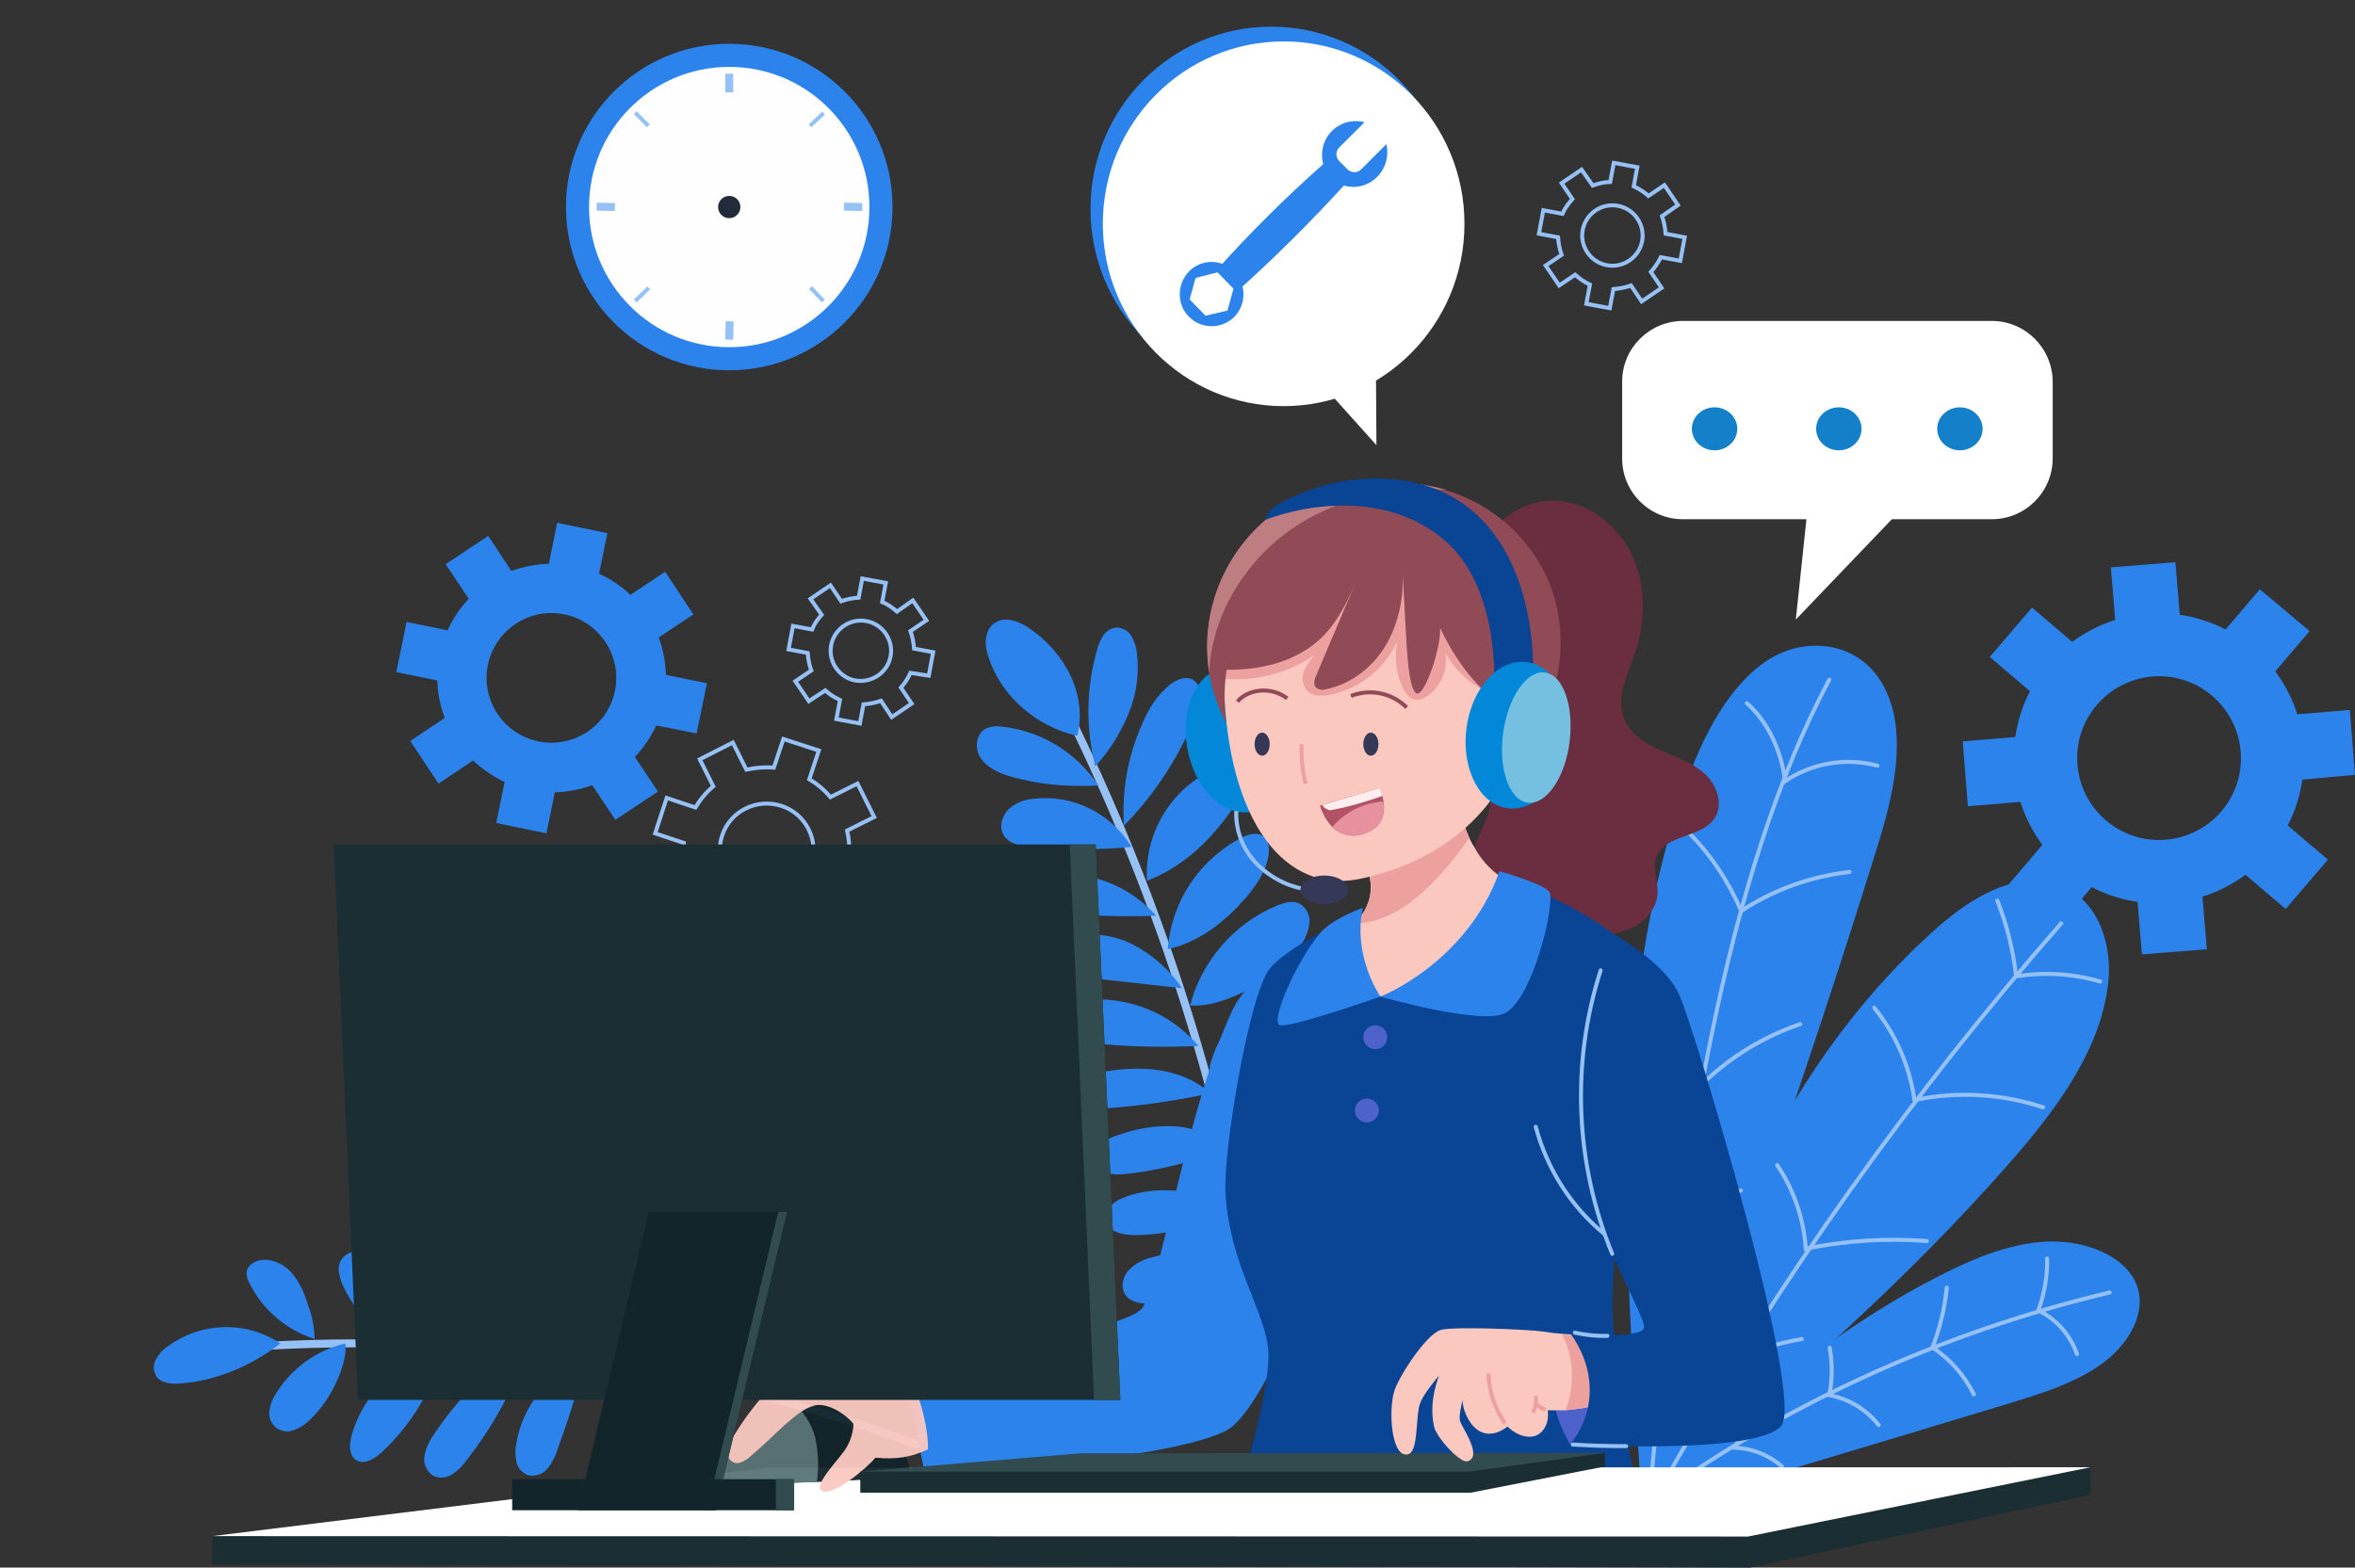 <?xml version="1.0" encoding="utf-8"?>
<!-- Generator: Adobe Illustrator 24.2.1, SVG Export Plug-In . SVG Version: 6.00 Build 0)  -->
<svg version="1.1" id="Layer_1" xmlns="http://www.w3.org/2000/svg" xmlns:xlink="http://www.w3.org/1999/xlink" x="0px" y="0px"
	 viewBox="0 0 591.3 393.7" style="enable-background:new 0 0 591.3 393.7;" xml:space="preserve">
<rect x="0" y="0" width="591.3" height="393.7" fill="#333333" stroke="none"/>
<style type="text/css">
	.st0{fill:#2C83EC;}
	.st1{fill:none;stroke:#96C1F6;stroke-miterlimit:10;}
	.st2{fill:#FDFEFD;}
	.st3{fill:none;stroke:#96C1F6;stroke-width:2;stroke-miterlimit:10;}
	.st4{fill:#212B3B;}
	.st5{fill:#FFFFFF;}
	.st6{fill:#1480C9;}
	.st7{fill:none;stroke:#96C1F6;stroke-linecap:round;stroke-miterlimit:10;}
	.st8{fill:none;stroke:#96C1F6;stroke-width:2;stroke-linecap:round;stroke-miterlimit:10;}
	.st9{fill:#6B2E40;}
	.st10{fill:#FAC8BF;}
	.st11{fill:#EDA19F;}
	.st12{fill:#0A4494;}
	.st13{fill:#4E62CC;}
	.st14{fill:#0387D9;}
	.st15{fill:#904B57;}
	.st16{fill:#BD7D81;}
	.st17{fill:#75C0E0;}
	.st18{fill:none;stroke:#904B57;stroke-miterlimit:10;}
	.st19{fill:none;stroke:#EDA19F;stroke-miterlimit:10;}
	.st20{fill:#363857;}
	.st21{fill:#B35267;}
	.st22{fill:#FFEDEF;}
	.st23{fill:#E6919D;}
	.st24{fill:#1B2E34;}
	.st25{opacity:0.95;}
	.st26{fill:#12252B;}
	.st27{fill:#597375;}
	.st28{fill:#324B4F;}
</style>
<path class="st0" d="M174.9,184.2l2.6-12.6l-10.3-2.1c-0.1-3.2-0.7-6.4-1.8-9.4l8.7-5.8l-7.1-10.7l-8.7,5.8c-2.3-2.2-5-4-7.9-5.3
	l2.1-10.2l-12.6-2.6l-2.1,10.3c-3.2,0.1-6.4,0.7-9.4,1.8l-5.8-8.8l-10.7,7.1l5.8,8.7c-2.2,2.3-4,5-5.3,7.9l-10.3-2.1l-2.6,12.6
	l10.3,2.1c0.1,3.2,0.7,6.4,1.9,9.4l-8.7,5.8l7.1,10.7l8.7-5.8c2.3,2.2,5,4,7.9,5.4l-2.1,10.3l12.6,2.6l2.1-10.3
	c3.2-0.1,6.4-0.7,9.4-1.8l5.8,8.7l10.7-7.1l-5.8-8.7c2.2-2.3,4-5,5.4-7.9L174.9,184.2z M135.2,186.2c-8.8-1.8-14.5-10.4-12.7-19.2
	s10.4-14.5,19.2-12.7s14.5,10.4,12.7,19.2l0,0C152.6,182.3,144,188,135.2,186.2L135.2,186.2z"/>
<path class="st1" d="M217.5,226.8l2.9-8.9l-7.2-2.4c0.2-2.3,0-4.6-0.5-6.9l6.8-3.4l-4.2-8.4l-6.8,3.4c-1.5-1.8-3.3-3.3-5.3-4.5
	l2.4-7.2l-8.9-2.9l-2.4,7.2c-2.3-0.2-4.6,0-6.9,0.5l-3.4-6.8l-8.3,4.2l3.4,6.8c-1.8,1.5-3.3,3.3-4.5,5.3l-7.2-2.4l-2.9,8.9l7.2,2.4
	c-0.2,2.3,0,4.7,0.5,6.9l-6.8,3.4l4.2,8.3l6.8-3.4c1.5,1.8,3.3,3.3,5.2,4.5l-2.4,7.2l8.9,2.9l2.4-7.2c2.3,0.2,4.7,0,6.9-0.5l3.4,6.8
	l8.3-4.2l-3.4-6.8c1.8-1.5,3.3-3.3,4.5-5.3L217.5,226.8z M188.8,224.8c-6.2-2-9.5-8.7-7.5-14.9s8.7-9.5,14.9-7.5s9.5,8.7,7.5,14.9
	l0,0C201.6,223.4,194.9,226.8,188.8,224.8L188.8,224.8z"/>
<path class="st1" d="M233.2,169.7l1.1-5.9l-4.8-0.9c-0.1-1.5-0.4-3-0.9-4.4l4-2.7l-3.4-5l-4,2.8c-1.1-1-2.4-1.9-3.7-2.4l0.9-4.8
	l-5.9-1.1l-0.9,4.8c-1.5,0.1-3,0.4-4.4,0.9l-2.7-4l-5,3.4l2.8,4c-1,1.1-1.9,2.4-2.4,3.7l-4.8-0.9l-1.1,5.9l4.8,0.9
	c0.1,1.5,0.4,3,0.9,4.4l-4,2.7l3.4,5l4.1-2.7c1.1,1,2.4,1.8,3.7,2.4l-0.9,4.8l5.9,1.1l0.9-4.8c1.5-0.1,3-0.4,4.4-0.9l2.7,4.1l5-3.4
	l-2.7-4c1-1.1,1.8-2.4,2.4-3.7L233.2,169.7z M214.7,170.9c-4.1-0.8-6.8-4.8-6-8.9c0.8-4.1,4.8-6.8,8.9-6c4.1,0.8,6.8,4.8,6,8.9l0,0
	C222.8,169,218.8,171.6,214.7,170.9z"/>
<path class="st0" d="M591.3,194.6l-1.3-16.3l-13.2,1.1c-1.2-3.9-3.1-7.5-5.5-10.8l8.6-10.1L567.4,148l-8.6,10.1
	c-3.6-1.9-7.5-3.1-11.5-3.7l-1.1-13.2l-16.2,1.3l1.1,13.2c-3.9,1.2-7.5,3.1-10.8,5.5l-10.1-8.6L499.6,165l10.1,8.6
	c-1.9,3.6-3.1,7.5-3.7,11.5l-13.2,1.1l1.3,16.3l13.2-1.1c1.2,3.9,3.1,7.5,5.5,10.8l-8.6,10.1l12.4,10.6l8.6-10.1
	c3.6,1.9,7.5,3.1,11.5,3.7l1.1,13.2l16.3-1.3l-1.1-13.2c3.9-1.2,7.5-3.1,10.8-5.5l10.1,8.6l10.6-12.4l-10.1-8.6
	c1.9-3.6,3.1-7.5,3.7-11.5L591.3,194.6z M543.7,210.9c-11.3,0.9-21.2-7.6-22.1-18.9c-0.9-11.3,7.6-21.2,18.9-22.1
	c11.3-0.9,21.2,7.6,22.1,18.9C563.5,200.1,555.1,210,543.7,210.9L543.7,210.9z"/>
<path class="st1" d="M421.9,65.5l1.1-5.9l-4.8-0.9c-0.1-1.5-0.4-3-0.9-4.4l4-2.8l-3.4-5l-4,2.7c-1.1-1-2.4-1.8-3.7-2.4l0.9-4.8
	l-5.9-1.1l-0.9,4.8c-1.5,0-3,0.4-4.4,0.9l-2.8-4l-5,3.4l2.7,4c-1,1.1-1.9,2.3-2.5,3.7l-4.8-0.9l-1.1,5.9l4.8,0.9
	c0.1,1.5,0.4,3,0.9,4.4l-4,2.7l3.4,5l4-2.7c1.1,1,2.4,1.9,3.7,2.5l-0.9,4.8l5.9,1.1l0.9-4.8c1.5-0.1,3-0.4,4.4-0.9l2.7,4l5-3.4
	l-2.7-4c1-1.1,1.9-2.4,2.5-3.7L421.9,65.5z M403.4,66.6c-4.1-0.8-6.8-4.8-6-8.9s4.8-6.8,8.9-6s6.8,4.8,6,8.9l0,0
	C411.5,64.7,407.5,67.4,403.4,66.6z"/>
<circle class="st0" cx="183.1" cy="52" r="41"/>
<circle class="st2" cx="183.1" cy="52" r="35.2"/>
<line class="st3" x1="183.1" y1="18.5" x2="183.1" y2="23.2"/>
<line class="st3" x1="183.2" y1="80.7" x2="183.1" y2="85.3"/>
<line class="st3" x1="149.8" y1="51.9" x2="154.4" y2="52"/>
<line class="st3" x1="211.9" y1="51.9" x2="216.5" y2="52"/>
<line class="st1" x1="159.5" y1="28.3" x2="162.8" y2="31.6"/>
<line class="st1" x1="203.5" y1="72.2" x2="206.7" y2="75.6"/>
<line class="st1" x1="159.5" y1="75.6" x2="162.9" y2="72.3"/>
<line class="st1" x1="203.4" y1="31.6" x2="206.8" y2="28.4"/>
<circle class="st4" cx="183.1" cy="52" r="2.8"/>
<path class="st5" d="M407.3,115.2V95.8c0-8.4,6.9-15.2,15.3-15.2h77.5c8.4,0,15.2,6.8,15.3,15.2v19.3c0,8.4-6.8,15.3-15.3,15.3l0,0
	h-77.4C414.2,130.5,407.3,123.6,407.3,115.2z"/>
<polygon class="st5" points="454.4,122.5 450.9,155.6 482,123.1 "/>
<ellipse class="st6" cx="430.5" cy="107.7" rx="5.7" ry="5.4"/>
<ellipse class="st6" cx="461.7" cy="107.7" rx="5.7" ry="5.4"/>
<ellipse class="st6" cx="492.1" cy="107.7" rx="5.7" ry="5.4"/>
<ellipse class="st0" cx="319.2" cy="52.5" rx="45.4" ry="45.8"/>
<ellipse class="st5" cx="322.3" cy="56.2" rx="45.4" ry="45.8"/>
<path class="st0" d="M309.9,68.2c-3.1-3.2-8.2-3.2-11.3-0.1l0,0c-3.1,3.2-3.2,8.3-0.1,11.4c3.1,3.2,8.1,3.2,11.3,0.2l0,0
	C313,76.5,313,71.4,309.9,68.2z M302.7,79.3l-4-4.1l1.5-5.4l5.5-1.4l4,4.1l-1.5,5.5L302.7,79.3z"/>
<path class="st0" d="M348.1,36.2l-6.3,6.3c-0.9,1-2.5,1-3.5,0l0,0l-2-2c-1-1-1-2.5,0-3.5l6.3-6.3c-4.6-1.2-9.2,1.5-10.4,6.1
	c-0.7,2.8,0,5.7,1.9,7.8c3.2,3.2,8.4,3.1,11.6-0.1l0.1-0.1C347.9,42.3,348.8,39.2,348.1,36.2z"/>
<path class="st0" d="M310.7,73.1l-5.2-5.3c8.5-9.5,17.6-18.5,27.1-26.9l5.2,5.3C329.2,55.6,320.2,64.6,310.7,73.1z"/>
<polygon class="st5" points="329.1,93.4 345.6,111.8 345.4,80.9 "/>
<path class="st0" d="M416,375.2c4.9-25.9,11.6-51.7,22.7-76.1s26.8-47.6,47.9-66.3c8-7,18.9-13.9,29.3-10.9s14.4,14.4,13.5,24.3
	c-1.6,17.2-13.2,32.7-25.3,46.4C478.4,321.9,448.6,348,416,375.2z"/>
<path class="st1" d="M517.8,231.6c-37.9,43.2-71.3,90.2-99.7,140.1"/>
<path class="st7" d="M501.5,226.2c2.4,6.1,4,12.5,4.7,19c7-1.1,14.2-0.7,21.1,1.3"/>
<path class="st7" d="M470.6,253.1c5.4,6.7,8.9,14.7,10.1,23.2c10.7-2.3,21.9-1.6,32.3,1.8"/>
<path class="st7" d="M446.2,292.6c4.2,6.2,6.7,13.5,7.2,21c10-2,20.2-2.7,30.4-1.9"/>
<path class="st7" d="M431.1,329.6c2.4,3.4,4,7.3,4.8,11.4c5.3-2.1,10.8-3.7,16.5-4.7"/>
<path class="st0" d="M408.5,381c24.1-22.7,48.7-45.8,80.1-61.4c8-4,16.8-7.5,26-7.8c9.2-0.2,18.9,3.6,21.8,10.7
	c2.8,6.9-1.7,14.9-8.5,19.9s-15.7,7.7-24.2,10.3C472.5,362.1,441.4,371.6,408.5,381z"/>
<path class="st7" d="M529.7,324.6c-42.7,10.2-82.8,28.6-116.7,53.5"/>
<path class="st7" d="M514,316.1c0.1,4.4-0.7,8.8-2.2,13c4.6,2.3,8,6.2,9.7,11"/>
<path class="st7" d="M488.8,323.4c-0.5,5.1-1.7,10.2-3.6,15c4.5,3,8,7,10.4,11.8"/>
<path class="st7" d="M459.4,338.5c0.7,3.9,0.7,7.9-0.1,11.9c4.9,0.9,9.3,3.6,12.4,7.5"/>
<path class="st7" d="M436.7,356.9c0.3,2.3-0.1,4.6-1,6.7c4.3,0.2,8.4,1.8,11.7,4.7"/>
<path class="st0" d="M412.5,381c21.4-54.9,41-110.8,58.7-167.8c4.1-13,7.9-28.5,2.1-40.2c-6-12.2-20.5-13.7-30.5-6.5
	s-16.3,20.6-20.8,34.1C402.1,260.5,409.1,328.3,412.5,381z"/>
<path class="st7" d="M459.3,170.7c-25.9,48.7-37.9,120.2-45.4,209"/>
<path class="st7" d="M424.3,209.4c5.5,5.6,9.8,12.2,12.9,19.4c8.2-5.4,17.5-8.7,27.2-9.8"/>
<path class="st7" d="M412.5,254.4c5.9,5.1,11.1,10.9,15.4,17.4c6.9-6.6,15.1-11.5,24.1-14.6"/>
<path class="st7" d="M412.3,300.1c3.4,2.6,6.3,5.8,8.5,9.5c4.8-4.4,10.3-8,16.3-10.6"/>
<path class="st7" d="M438.6,176.6c5.2,4.6,8.7,11.9,9.6,19.6c6.8-4.6,15.3-6,23.2-3.9"/>
<path class="st8" d="M270,182.8c23.4,48.5,39.1,100.2,46.7,153.5"/>
<path class="st0" d="M270.5,184.8c-10.4-2.3-19.1-10-22.3-19.7c-1-2.9-1.2-6.7,1.5-8.6s6.4-0.4,8.9,1.4
	C267.6,164.1,273,174.6,270.5,184.8z"/>
<path class="st0" d="M275,192.5c-2.4-9.6-2.3-19.6,0.4-29.1c0.3-1.4,0.9-2.6,1.6-3.8c0.8-1.2,2.1-1.9,3.5-2c1.4,0.1,2.7,0.8,3.5,2
	c0.7,1.2,1.2,2.5,1.4,3.9c0.7,5.2,0.1,10.5-1.9,15.4C281.5,183.9,278.6,188.5,275,192.5z"/>
<path class="st0" d="M282.2,207.4c-0.6-9.1,1.1-18.2,5-26.5c1.5-3.5,3.7-6.6,6.6-9c1.6-1.2,3.7-2.1,5.5-1.3c1.4,0.8,2.2,2.3,2.2,3.8
	c0,1.6-0.4,3.1-1,4.5C296.4,189.6,290.2,199.2,282.2,207.4z"/>
<path class="st0" d="M288,221.2c-0.7-11.1,5.1-21.6,14.8-27c2.1-1.1,4.7-1.9,6.7-0.6c1.5,1.2,2.3,3.1,1.9,5c-0.4,1.8-1.2,3.5-2.3,5
	C303.8,211.3,296.7,217.9,288,221.2z"/>
<path class="st0" d="M293.2,238.4c0.9-11.9,7.9-22.5,18.5-28c1.6-0.8,3.7-1.5,5.3-0.5s1.8,3.1,1.5,4.9c-0.6,4.1-3.1,7.6-5.8,10.8
	C307.5,231.5,301.2,236.6,293.2,238.4z"/>
<path class="st0" d="M298.8,252.5c3-11.3,11.1-20.6,21.9-25.1c1.8-0.7,3.8-1.3,5.5-0.5c1.7,0.9,2.7,2.8,2.6,4.7
	c-0.2,1.9-0.8,3.7-1.9,5.3c-3.1,4.9-7.7,8.6-12.8,11.3S303.6,252.9,298.8,252.5z"/>
<path class="st0" d="M275.8,197.3c-5.5-8.3-14.4-13.8-24.3-14.8c-1.3-0.2-2.7-0.1-4,0.5c-2.3,1.2-2.8,4.5-1.6,6.8
	c1.5,2.9,4.9,4.4,8.1,5.3C260.1,196.8,266.5,197.7,275.8,197.3z"/>
<path class="st0" d="M284.1,212.7c-5.1-8.4-14.6-13.2-24.4-12.1c-2.4,0.1-4.6,1-6.4,2.6c-1.7,1.6-2.5,4.3-1.4,6.4
	c1.3,2.3,4.2,2.9,6.8,3.1C267.1,213.5,275.7,213.5,284.1,212.7z"/>
<path class="st0" d="M290.3,230c-6.9-7.8-17.2-11.6-27.5-10.3c-1.7,0.1-3.3,0.7-4.8,1.6c-1.4,1-2.2,2.7-1.9,4.4
	c0.4,1.4,1.5,2.5,2.9,3s2.8,0.7,4.3,0.7C272.1,229.9,280.8,230.3,290.3,230z"/>
<path class="st0" d="M296.8,248.2c-3.4-5-8-8.9-13.4-11.5c-5.5-2.4-11.9-2.8-17.3-0.4c-1.6,0.7-3.1,1.9-3.4,3.6
	c-0.1,1.7,0.8,3.3,2.3,4.1c1.5,0.7,3.2,1.1,4.9,1.2L296.8,248.2z"/>
<path class="st0" d="M300.9,262.7c-6.1-7.3-15.1-11.5-24.6-11.7c-2.5,0-5.1,0.3-7.1,1.7s-3.1,4.4-1.8,6.5s4.1,2.6,6.6,2.8
	C283,262.9,292,263.1,300.9,262.7z"/>
<path class="st0" d="M303.9,274.6c-6.5-6-16.2-7-25-5.7c-2.3,0.3-4.6,0.9-6.3,2.5s-2.1,4.6-0.4,6.1c1.3,1.1,3.1,1,4.8,0.9
	C286.1,277.8,295,276.5,303.9,274.6z"/>
<path class="st0" d="M308,289c-3.1-3.7-7.8-5.7-12.6-6.1c-4.8-0.3-9.6,0.4-14.1,2c-1.8,0.5-3.5,1.3-4.9,2.5c-1.4,1.3-1.9,3.3-1.3,5
	c1.1,2.4,4.4,2.7,7,2.5C289.7,294.2,297.1,292.3,308,289z"/>
<path class="st0" d="M311.4,304.2c-8.8-4.8-19.7-7.1-29.1-3.5c-2.3,0.9-4.9,2.7-4.7,5.2c0.2,1.6,1.2,2.9,2.7,3.5
	c1.4,0.6,3,0.8,4.6,0.8C292.9,310.2,300.6,308.1,311.4,304.2z"/>
<path class="st0" d="M313,317.9c-7.4-3.6-15.9-4.4-23.8-2.1c-2.2,0.5-4.3,1.6-5.9,3.3c-1.5,1.7-2,4.5-0.6,6.3s4.1,2.1,6.5,2
	C296,327.2,302.7,325.9,313,317.9z"/>
<path class="st0" d="M303.7,268.1c2.1-9,8.5-16.4,17.2-19.8c2.2-0.9,4.6-1.3,6.9-0.9c2.4,0.4,4.3,2.2,4.8,4.6
	c0.2,1.9-0.5,3.7-1.8,5.1c-1.3,1.3-2.9,2.4-4.5,3.2C319.2,264.2,311.6,266.8,303.7,268.1z"/>
<path class="st0" d="M306.9,285.1c3.4-10.9,12.1-19.4,23.1-22.5c1.4-0.4,2.9-0.6,4.1,0.2c1.6,1.1,1.4,3.6,0.6,5.5
	c-2,4.5-6.2,7.7-10.6,10S315.1,282.4,306.9,285.1z"/>
<path class="st0" d="M309.8,297.5c1.9-4.4,5.1-8,9.2-10.5c4.1-2.4,8.6-4,13.3-4.5c1.7-0.3,3.5-0.3,5.1,0.2c2.3,0.5,3.7,2.7,3.3,4.9
	c-0.2,1-0.7,1.8-1.5,2.5c-1.1,0.9-2.3,1.6-3.6,2.1C328.2,295.1,320.2,296.2,309.8,297.5z"/>
<path class="st0" d="M313,312.5c5.9-9.1,15.5-16.5,26.3-16.9c2.7-0.1,6,0.6,6.9,3.2c0.4,1.7-0.1,3.5-1.4,4.7s-2.8,2-4.5,2.5
	C331.1,309,320.4,308.7,313,312.5z"/>
<path class="st8" d="M59.4,338.5c65.7-4.9,131.6,6.4,192,32.9"/>
<path class="st0" d="M70.4,337.4c-8.7-5.8-20.1-5.4-28.5,0.9c-1.2,0.8-2.1,1.9-2.8,3.2c-0.7,1.3-0.6,2.8,0.1,4.1
	c1.1,1.7,3.5,2,5.6,1.9C54.4,346.9,63.3,342.9,70.4,337.4z"/>
<path class="st0" d="M86.7,337.4c-7.2,1.7-13.4,6.2-17.3,12.4c-0.9,1.3-1.5,2.8-1.7,4.3c-0.5,2.4,1,4.8,3.5,5.3
	c0.8,0.2,1.7,0.1,2.5-0.2c1.5-0.5,2.9-1.4,4.1-2.6C84.2,350.6,87.4,341,86.7,337.4z"/>
<path class="st0" d="M111.4,338.5c-11.1,2.7-19.9,11-23.1,21.9c-0.6,2.2-0.8,5,1.1,6.3s4.7-0.3,6.5-2
	C103.5,357.6,108.9,348.5,111.4,338.5z"/>
<path class="st0" d="M132.6,339.2c-10,3.9-17.7,12.1-23.6,21c-1.2,1.6-2,3.4-2.4,5.3c-0.4,2,0.4,3.9,2.1,5.1
	c1.6,0.8,3.4,0.6,4.8-0.3s2.6-2.1,3.6-3.5C123,359.3,127.8,351,132.6,339.2z"/>
<path class="st0" d="M147,341.5c-9.2,3.4-15.9,11.5-17.4,21.3c-0.3,1.5-0.2,3,0.1,4.5c0.4,1.5,1.5,2.7,2.9,3.2
	c1.9,0.4,3.8-0.3,5-1.8c1.1-1.5,2-3.2,2.5-5C142.8,356.3,145.1,348.9,147,341.5z"/>
<path class="st0" d="M160.1,343c-3.2,4-6.4,8.1-8.5,12.7s-3.1,10-1.7,14.9c0.4,1.5,1.3,3,2.7,3.3c1.3,0.2,2.5-0.7,3.4-1.6
	c3.2-3.6,5.3-7.9,6.1-12.6C162.9,354.9,162.8,350.1,160.1,343z"/>
<path class="st0" d="M182.8,347.4c-3.8,1.7-6.9,4.6-9,8.1s-3.7,7.3-4.8,11.3c-0.6,1.5-0.9,3.2-0.9,4.8c-0.1,2.4,1.7,4.4,4.1,4.5
	c1.4,0.1,2.7-0.6,3.6-1.7c1.3-1.5,2.2-3.2,2.7-5.1C180.6,362.9,181.5,356.1,182.8,347.4z"/>
<path class="st0" d="M79,336.3c-7.2-2.3-13.1-7.4-16.4-14.1c-0.5-0.8-0.7-1.8-0.7-2.7c0.2-1.6,1.8-2.7,3.4-3c3-0.5,6,1,8,3.2
	c1.9,2.4,3.2,5.1,4,8C78.4,330.4,78.9,333.3,79,336.3z"/>
<path class="st0" d="M99.9,338c-5.8-3.4-10.4-8.3-13.4-14.3c-0.7-1.3-1.2-2.8-1.4-4.3c-0.4-2.4,1.3-4.6,3.6-5c0.9-0.1,1.8,0,2.6,0.4
	c1.5,0.7,2.9,1.7,3.9,3C99.4,322.4,101.9,328.4,99.9,338z"/>
<path class="st0" d="M122.3,338.5c-7.9-4.8-12.6-13.6-12.2-22.9c0.1-1.2,0.4-2.6,1.4-3.2c0.9-0.4,1.9-0.2,2.6,0.4s1.3,1.3,1.7,2.2
	C119.3,321,121.8,327.6,122.3,338.5z"/>
<path class="st0" d="M142.2,340.1c-6.5-3.9-10.5-10.7-10.8-18.2c-0.1-2.4,0.6-5.2,2.7-6.3c1.6-0.7,3.5-0.5,4.9,0.5s2.5,2.3,3.4,3.8
	C146,326,147.2,333.6,142.2,340.1z"/>
<path class="st0" d="M158.2,343.6c-3.2-1.7-5.3-5.1-6.2-8.6c-0.7-3.6-0.9-7.2-0.5-10.8c0-2.1,0.5-4.3,1.4-6.2
	c1.1-1.9,3.2-3.3,5.3-2.7s3.4,2.9,4.1,5C165.1,328.2,163.5,337,158.2,343.6z"/>
<path class="st0" d="M176.1,346.5c-5-7.5-5.3-17.2-0.8-25c0.9-1.5,2.3-3,4-2.9s2.6,1.7,3.3,3.2C186.5,330.6,183.8,340.8,176.1,346.5
	z"/>
<path class="st0" d="M335.7,256.2l-5.8-19.6c0,0-15.5,6.7-20.4,17c-11.1,23.3-18.1,68.6-22.7,74.9s-60.1,13.9-60.1,13.9l5.7,28.7
	c0,0,68-4.9,77.1-12.9c12.3-10.9,27.2-58.2,27.2-58.2L335.7,256.2z"/>
<path class="st9" d="M372.5,138.6c1.9-8,10.6-13.5,18.8-12.8s15.5,6.7,18.8,14.3s3,16.4,0.3,24.2c-1.8,5.3-4.7,11-2.6,16.2
	c1.5,3.9,5.4,6.3,9.2,8s7.9,3,11,5.8s4.8,7.7,2.5,11.2c-3.3,5-12.6,4.1-14.6,9.7c-1.1,2.9,0.4,6.1,0.3,9.1c-0.2,3.9-3.1,7.2-6.6,8.8
	s-7.4,2-11.3,2.1c-6.8,0.2-13.9-0.4-19.8-3.8s-10.2-10.3-8.8-16.9c1.1-5.4,5.9-10.5,4.2-15.8c-1.2-3.8-5.2-5.9-8.1-8.7
	c-6.1-5.9-7.1-15.7-4.6-23.8S369.5,151.2,372.5,138.6z"/>
<path class="st10" d="M380.9,222.4c-9.7,15-26.8,31.8-33,31c-5-0.7-10.2-7.8-10.2-20.3c0.8-0.3,1.5-0.7,2.1-1.2
	c1.6-1.3,2.9-2.9,3.6-4.9c0.2-0.5,0.4-1,0.5-1.6c0.8-3.5-0.1-7.1-2.3-9.9l-0.3-0.4c8.2-7.4,16.4-12.7,24.5-18
	c0.2,4.6,1.3,9.1,3.1,13.3c0.4,0.9,0.9,1.8,1.4,2.6C372.7,217.3,376.4,220.6,380.9,222.4z"/>
<path class="st11" d="M368.9,210.5c-6,8.4-16.4,21.6-29.1,21.4c1.6-1.3,2.9-2.9,3.6-4.9c0.2-0.5,0.4-1,0.5-1.6
	c0.8-3.5-0.1-7.1-2.3-9.9c-0.1-0.1-0.2-0.3-0.3-0.4c8.2-7.4,16.4-12.7,24.5-18C366,201.7,367.1,206.3,368.9,210.5z"/>
<path class="st12" d="M377.4,220c0,0-13.8,29.4-30.4,30.2c-9.4,0.5-7.9-19.9-7.9-19.9s-15.8,7.4-20.3,13
	c-5.2,6.5-11.7,45.9-11.1,56.3c1,18.6,10.8,30.7,10.8,40.9s-7.3,34.4-7.3,34.4l100-0.3c-3.4-14.6-5.5-29.4-6.3-44.4
	c-1-22.8,10.6-73.9,6.4-88.2C408.3,231.9,377.4,220,377.4,220z"/>
<path class="st0" d="M346.6,250.3c0,0,21.7-8.4,29.9-31.5c0,0,11.9,3.4,12.6,5.4c1.3,3.3-4.3,26.8-11.3,30.3
	C371.8,257.5,346.6,250.3,346.6,250.3z"/>
<path class="st0" d="M346.6,250.3c0,0-7.1-10.2-4.4-22.3c0,0-6.3,2.2-9.7,5.3c-5,4.5-13.7,22.4-11.3,24.1
	C323,258.6,346.6,250.3,346.6,250.3z"/>
<circle class="st13" cx="345.3" cy="260.5" r="3"/>
<circle class="st13" cx="343.2" cy="278.9" r="3"/>
<path class="st14" d="M307.6,167.5c7-1.2,14.1,5.9,15.9,16s-2.5,19.2-9.5,20.4s-14.1-5.9-15.9-16S300.6,168.7,307.6,167.5z"/>
<path class="st10" d="M383,178.9c3.1-25-11.3-47.4-32.2-50.1c-20.9-2.7-43.5,15.1-43.5,40.3c0,33.9,13.5,55.6,33.8,51.7
	C360.5,216.9,379.8,203.9,383,178.9z"/>
<path class="st11" d="M379.1,175.6c-6.9-1.2-12.8-5.5-16.2-11.6c0.7,4-0.9,8-4.1,10.5c-1.2,0.9-2.8,1.6-4.2,1
	c-1-0.5-1.8-1.5-2.3-2.6c-1.8-3.7-2.3-8-1.4-12c-3.1,7-9.5,12.1-17,13.6c-2,0.4-4.4,0.4-5.8-1.1c-1.1-1.4-1.3-3.2-0.7-4.8
	c0.7-1.6,1.6-3,2.8-4.2c-7,4.9-15.6,7-24.1,5.9c2.8-11.5,9.8-22.1,19.9-28.3s23.3-7.4,33.9-2.3s18,17,16.8,28.8"/>
<path class="st15" d="M380.1,190.4c-0.9-4.7-2.2-9.4-3.9-13.9c-6.4-4.7-11.2-11.5-14.6-18.8c0,0.3,0,0.5,0,0.8
	c-0.2,5.8-4.2,16.8-6,15.6c-2.9-1.8-2.5-21.9-3.7-32.8c0.9,6.8-0.2,13.7-3.4,19.8c-3.2,6-9,10.7-15.6,12c-0.9,0.3-1.8,0.1-2.5-0.4
	c-0.7-0.8-0.4-2.1,0.1-3.1c3.3-7.9,6.7-15.7,10-23.6c-2.6,6.1-5.6,12-10.7,15.9c-5.7,4.4-13.4,6.4-21.8,6.3c-0.7,4.5-0.7,9-0.1,13.5
	c-2.1-4-3.6-8.3-4.3-12.7c-3.6-22.9,12-44.3,34.9-47.9c5-0.8,10-0.7,15,0.3c3.2,0.2,6.4,0.7,9.5,1.7c12.2,3.6,22,12.7,26.5,24.5
	C394.7,162.5,391.1,179,380.1,190.4z"/>
<path class="st16" d="M363,123c-13.1-0.9-26.4,1.9-37.4,9c-12.5,8.1-21.4,22.2-22,37c-3.6-22.9,12-44.4,34.9-48c5-0.8,10-0.7,15,0.3
	C356.7,121.6,359.9,122.1,363,123z"/>
<path class="st12" d="M375.1,174.2c0,0,2.3-26.9-13.2-39.2c-18.8-14.9-44-4.5-44-4.5s-1.5-3.6,14-8.4c7.6-2.4,26.1-4.7,38.8,7.1
	c15.2,14,14.2,38.7,14.2,38.7L375.1,174.2z"/>
<path class="st14" d="M368.2,182.9c1.3-10.1,8.1-17.6,15.2-16.6s11.7,9.9,10.4,20s-8.1,17.6-15.2,16.7S366.9,193.1,368.2,182.9z"/>
<path class="st17" d="M377.4,184.2c1.2-9,5.9-15.9,10.5-15.3s7.3,8.4,6.2,17.4s-5.9,15.9-10.5,15.3S376.2,193.2,377.4,184.2z"/>
<path class="st18" d="M353.2,177.7c-3.7-3.7-9.2-4.8-14-2.9"/>
<path class="st18" d="M323.2,175.4c-4.4-3.3-10.1-2.1-12.5,0.8"/>
<path class="st19" d="M326.8,186.9c-0.1,3.3,0.2,6.6,1,9.9"/>
<ellipse class="st20" cx="344.2" cy="186.9" rx="1.9" ry="2.9"/>
<ellipse class="st20" cx="316.9" cy="186.9" rx="1.9" ry="2.9"/>
<path class="st21" d="M342.4,209.4c-2.7,1-5.8,0.4-7.9-1.7c-1.4-1.5-2.5-3.4-3.1-5.4l0.5-0.1l14.5-4.3c0.3,0.6,0.5,1.3,0.7,2
	c0.1,0.5,0.2,1,0.3,1.5C347.8,204.1,347.3,207.9,342.4,209.4z"/>
<path class="st22" d="M347.1,199.9c-4.3,1.5-8.6,2.8-13.1,3.6c-0.8-0.1-1.6-0.6-2-1.3l14.4-4.3C346.7,198.5,347,199.2,347.1,199.9z"
	/>
<path class="st23" d="M342.4,209.4c-2.7,1-5.8,0.4-7.9-1.7c3.3-3.8,7.9-6.1,12.8-6.4C347.8,204.1,347.3,207.9,342.4,209.4z"/>
<path class="st1" d="M330.1,223.6c-4.9-0.3-9.5-2.2-13.2-5.4c-4.3-3.6-6.7-8.9-6.5-14.5"/>
<ellipse class="st20" cx="332.5" cy="223.5" rx="6" ry="3.6"/>
<polygon class="st24" points="53.3,385.8 53.3,392.9 439.5,393.7 524.9,375.4 524.9,368.5 "/>
<polygon class="st5" points="192.7,368.6 524.9,368.5 438.9,385.9 53.3,385.8 "/>
<g class="st25">
	<path class="st26" d="M228.9,370.5c-7.2,0.9-15.3,1.4-23.8,1.7c-8.3,0.3-16.9,0.4-25.6,0.4c2-7.3,6.7-13.5,13.1-17.5
		c2-1.2,4.1-2.1,6.4-2.8c5-1.4,10.3-1.3,15.2,0.4C221.2,355.4,227.6,363.1,228.9,370.5z"/>
	<path class="st27" d="M205.1,372.2c-8.3,0.3-16.9,0.4-25.6,0.4c2-7.3,6.7-13.5,13.1-17.5c2-1.2,4.1-2.1,6.4-2.8
		c2.8,2.2,4.8,5.3,5.7,8.8C205.5,364.8,205.6,368.5,205.1,372.2z"/>
	<path class="st10" d="M233,364c-4.3,2-7.9,2.6-13.2,2.1c-1.9,2.4-11.2,10.3-13.6,8.2c-1.9-1.6,4.9-8.2,6.3-10.7
		c1.1-1.8,1.7-3.9,1.8-6c-2.3-2.8-6.9-5.4-9.8-4.6c-4.6,1.1-10.2,7.9-16,12.7c-0.7,0.7-1.6,1.3-2.6,1.6c-1,0.4-2.1,0-2.7-0.8
		c-1.1-1.5-0.2-3.8,0.8-5.5c5.1-8.5,11.9-15.9,19.9-21.8c9.7,1.2,16.3,3.6,25.1,7.5C231.3,352,233.1,358.9,233,364z"/>
</g>
<polygon class="st24" points="216,369.6 216,374.9 369.2,374.9 403,368.3 403,364.9 "/>
<polygon class="st28" points="271.3,365 403,364.9 368.9,369.6 216,369.6 "/>
<path class="st13" d="M394.6,335.5c0,0-10.5,10.4-0.2,27.5c0,0,9.1-1.8,9.9-12.5C404.9,343.7,394.6,335.5,394.6,335.5z"/>
<path class="st10" d="M400.9,352.7c-0.4,0.6-4.8,1.2-7.9,1.5c-0.8,0-3.9,0-4.4,0c0.5,3.6-1.4,6-3.4,6.5c-2.5,0.6-5-0.8-6.7-2.4
	c-2.4,1.8-4.7,2.3-6.9,1.2s-4.2-4.5-4.4-7.8c-0.5,2.2-0.9,4.1-0.6,5.2c0.4,1.5,5.8,8.9,1.9,10.1c-1.8,0.6-7.7-5.8-8.4-8.6
	c-0.8-3.5-0.7-7.6,1.2-12.9c-3.4,4.1-4.6,6.1-5,7.8c-0.9,4.4-0.2,12.2-3.3,12c-3.7,0-4.4-11.2-2.9-16c1.1-3.5,8-14.3,11.7-15.3
	c3.4-0.9,22-0.1,25.5,0.4c1.8,0.3,3.5,0.5,5.1,0.6c4.4,0.4,7.9,0.4,8.1,0.5C402.5,338.1,401.8,350.9,400.9,352.7z"/>
<path class="st11" d="M400.9,352.7c-0.4,0.6-4.8,1.2-7.9,1.5c0.8-1.8,1.3-3.8,1.5-5.7c0.6-4.5-0.2-9.1-2.2-13.3
	c4.4,0.4,7.9,0.4,8,0.5C402.5,338.1,401.8,350.9,400.9,352.7z"/>
<path class="st19" d="M373.7,345c0.2,4.5,1.6,8.8,4.2,12.5"/>
<path class="st19" d="M388.1,354.1c-0.9-0.3-1.7-0.8-2.3-1.4"/>
<path class="st19" d="M385.6,350.5c0.2,1.5,0,3-0.7,4.3"/>
<path class="st12" d="M421.7,250c-2.9-6.7-11.8-12.9-20.1-17.5c-0.3,0.2-0.5,0.3-0.8,0.5c-4.7,3-8.6,7.2-12.3,11.4
	c-0.2,0.2-0.3,0.4-0.5,0.6c2.3,15.1,5.2,34.4,6.3,41.5c2.2,15,18.8,43.8,18.5,46.9s-18.5,1.5-18.5,1.5c7.3,10.2,5.6,21-0.1,27.9
	c0,0,47.4,2.7,53.1-4.8S426,259.9,421.7,250z"/>
<path class="st7" d="M401.9,243.7c-7.5,23.3-6.4,48.6,2.9,71.2"/>
<path class="st7" d="M385.6,283c2.8,10.5,8.8,20,17.2,26.9"/>
<path class="st7" d="M395.4,334.7c2.7,0.6,5.5,0.9,8.2,0.8"/>
<path class="st7" d="M408.3,363.2c-5.1,0-8.4-0.1-13.4-0.4"/>
<polygon class="st24" points="89.9,351.6 83.8,212.1 275.1,212.1 281.3,351.6 "/>
<polygon class="st28" points="274.7,351.6 268.6,212.1 275.1,212.1 281.3,351.6 "/>
<polygon class="st26" points="145.1,379.3 162.9,304.4 197.6,304.4 179.7,379.3 "/>
<polygon class="st28" points="177.5,379.3 195.4,304.4 197.6,304.4 179.7,379.3 "/>
<rect x="128.6" y="371.5" class="st26" width="70.7" height="7.8"/>
<rect x="194.8" y="371.5" class="st28" width="4.6" height="7.8"/>
</svg>
